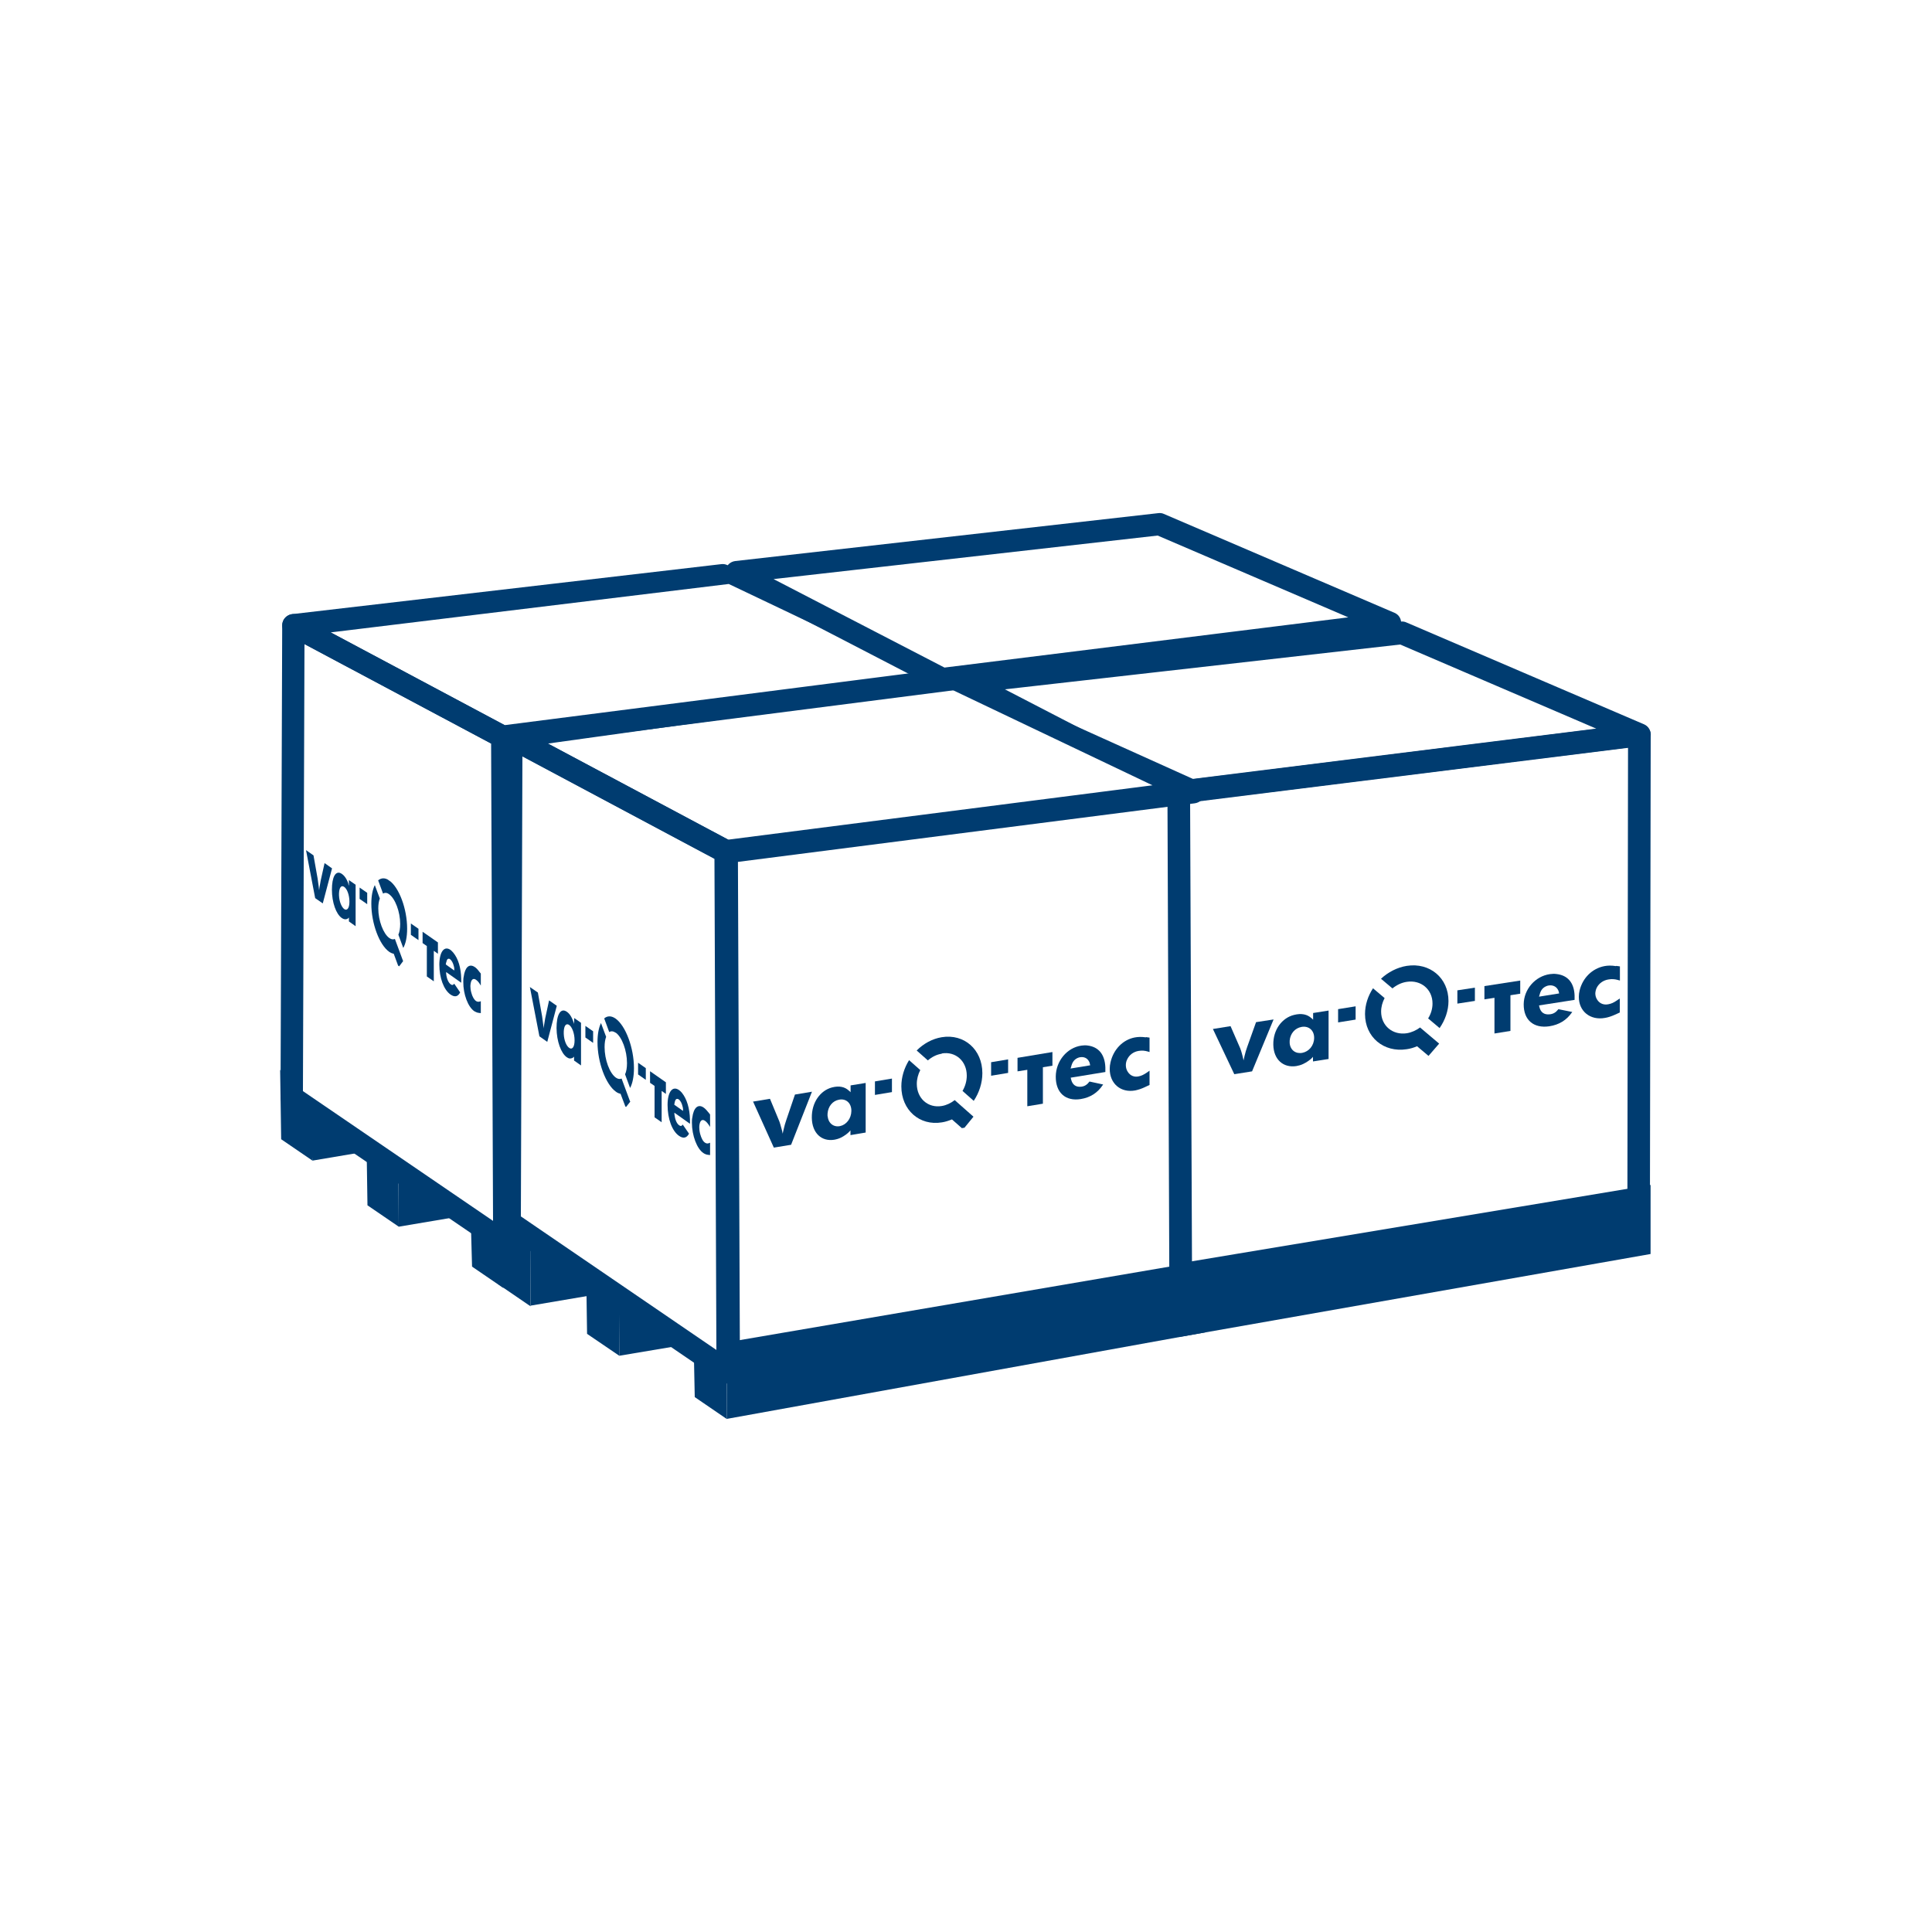<?xml version="1.0" encoding="UTF-8"?>
<svg id="Ebene_1" data-name="Ebene 1" xmlns="http://www.w3.org/2000/svg" xmlns:xlink="http://www.w3.org/1999/xlink" viewBox="0 0 150 150">
  <defs>
    <style>
      .cls-1 {
        clip-path: url(#clippath-11);
      }

      .cls-2 {
        clip-path: url(#clippath-2);
      }

      .cls-3 {
        clip-path: url(#clippath-6);
      }

      .cls-4 {
        fill: none;
      }

      .cls-4, .cls-5 {
        stroke-width: 0px;
      }

      .cls-6 {
        clip-path: url(#clippath-7);
      }

      .cls-7 {
        clip-path: url(#clippath-1);
      }

      .cls-8 {
        clip-path: url(#clippath-4);
      }

      .cls-9 {
        clip-path: url(#clippath-9);
      }

      .cls-10 {
        clip-path: url(#clippath);
      }

      .cls-5 {
        fill: #003c70;
      }

      .cls-11 {
        clip-path: url(#clippath-3);
      }

      .cls-12 {
        clip-path: url(#clippath-8);
      }

      .cls-13 {
        clip-path: url(#clippath-5);
      }

      .cls-14 {
        clip-path: url(#clippath-10);
      }
    </style>
    <clipPath id="clippath">
      <polygon class="cls-4" points="94.17 77.52 94.17 84.55 112.4 81.75 125.76 79.65 125.76 72.67 94.17 77.52"/>
    </clipPath>
    <clipPath id="clippath-1">
      <polygon class="cls-4" points="93.9 77.56 93.9 84.59 125.76 79.7 125.76 72.67 93.9 77.56"/>
    </clipPath>
    <clipPath id="clippath-2">
      <polygon class="cls-4" points="93.9 77.56 93.9 84.59 125.76 79.7 125.76 72.67 93.9 77.56"/>
    </clipPath>
    <clipPath id="clippath-3">
      <polygon class="cls-4" points="23.75 69.95 37.33 79.47 37.33 73.35 23.75 63.84 23.75 69.95"/>
    </clipPath>
    <clipPath id="clippath-4">
      <polygon class="cls-4" points="58.45 82.95 58.45 90.27 89.25 85.18 89.25 77.86 58.45 82.95"/>
    </clipPath>
    <clipPath id="clippath-5">
      <polygon class="cls-4" points="58.45 82.95 58.45 90.27 89.26 85.18 89.26 77.86 58.45 82.95"/>
    </clipPath>
    <clipPath id="clippath-6">
      <polygon class="cls-4" points="58.45 82.95 58.45 90.27 89.25 85.18 89.25 77.86 58.45 82.95"/>
    </clipPath>
    <clipPath id="clippath-7">
      <polygon class="cls-4" points="58.45 82.95 58.45 90.27 89.26 85.18 89.26 77.86 58.45 82.95"/>
    </clipPath>
    <clipPath id="clippath-8">
      <polygon class="cls-4" points="41.14 80.72 55.13 90.51 55.13 84.21 41.14 74.42 41.14 80.72"/>
    </clipPath>
    <clipPath id="clippath-9">
      <polygon class="cls-4" points="41.14 80.72 55.13 90.51 55.13 84.21 41.14 74.42 41.14 80.72"/>
    </clipPath>
    <clipPath id="clippath-10">
      <polygon class="cls-4" points="41.14 80.72 55.13 90.51 55.13 84.21 41.14 74.42 41.14 80.72"/>
    </clipPath>
    <clipPath id="clippath-11">
      <polygon class="cls-4" points="41.14 80.72 55.13 90.51 55.13 84.21 41.14 74.42 41.14 80.72"/>
    </clipPath>
  </defs>
  <path class="cls-4" d="m-8.1,45.11c0-3.71,3.01-6.71,6.71-6.71s6.71,3.01,6.71,6.71v46.39c2.72,2.04,4.47,5.27,4.47,8.93,0,6.18-5.01,11.18-11.18,11.18s-11.18-5.01-11.18-11.18c0-3.66,1.76-6.89,4.47-8.93v-6.72h1.14c.61,0,1.11-.5,1.11-1.11s-.5-1.11-1.11-1.11h-1.14v-4.47h2.65c.61,0,1.11-.5,1.11-1.12s-.5-1.11-1.11-1.11h-2.65v-4.47h1.14c.61,0,1.11-.5,1.11-1.11s-.5-1.12-1.11-1.12h-1.14v-4.47h2.65c.61,0,1.11-.5,1.11-1.11s-.5-1.11-1.11-1.11h-2.65v-4.26h1.14c.61,0,1.11-.5,1.11-1.11s-.5-1.11-1.11-1.11h-1.14v-4.47h2.65c.61,0,1.11-.5,1.11-1.12s-.5-1.11-1.11-1.11h-2.65v-4.47m20.12,55.63c0-3.96-1.73-7.51-4.47-9.97v-45.35c0-4.93-4.01-8.94-8.94-8.94s-8.94,4.01-8.94,8.94v45.33c-2.74,2.46-4.47,6.01-4.47,9.98,0,7.41,6.01,13.41,13.41,13.41s13.41-6.01,13.41-13.41Z"/>
  <path class="cls-5" d="m73.17,53.57c-.14,0-.27-.03-.39-.1l-16-8.29c-.33-.17-.52-.55-.45-.92.07-.37.37-.65.75-.7l32.85-3.72c.15-.02.3,0,.43.06l17.91,7.68c.36.15.56.52.51.91-.05.38-.36.68-.74.73l-34.75,4.33s-.07,0-.11,0Zm-13.11-8.61l13.27,6.87,31.35-3.9-14.8-6.35-29.82,3.38Z"/>
  <polygon class="cls-5" points="91.56 98.09 91.58 103.8 128.15 97.36 128.15 92 91.56 98.09"/>
  <path class="cls-5" d="m91.51,62.38c-.14,0,.17-.64.04-.71l-16.91-7.92c-.34-.18-.53-.56-.46-.94.07-.38.38-.67.77-.72l33.8-3.83c.15-.02.31,0,.45.07l18.43,7.9c.37.16.58.54.53.93-.06.39-.37.7-.76.75l-35.76,4.45s-.07,0-.11,0Zm-13.49-8.86l13.65,7.07,32.26-4.02-15.22-6.53-30.69,3.48Z"/>
  <path class="cls-5" d="m91.67,101.16c-.21,0-.41-.07-.57-.21-.2-.17-.31-.41-.31-.67l-.15-38.75c0-.45.33-.82.77-.88l35.76-4.46c.25-.03.5.05.69.21.19.17.3.41.3.66l-.06,37.38c0,.43-.31.8-.74.87l-35.55,5.84s-.1.01-.14.01Zm.73-38.86l.15,36.94,33.8-5.55.05-35.63-34,4.24Z"/>
  <g class="cls-10">
    <path class="cls-5" d="m94.17,79.89l1.37-.22.75,1.72c.03.08.1.26.2.67.02.09.04.18.06.27.02-.11.04-.21.07-.32.06-.25.13-.51.21-.72l.69-1.93,1.36-.21-1.67,4.03-1.38.22-1.66-3.51Z"/>
  </g>
  <g class="cls-7">
    <path class="cls-5" d="m101.83,79.05l.12.12v-.52l1.2-.19v3.76l-1.21.19v-.36l-.07.08c-.14.15-.42.35-.7.48-.17.08-.35.13-.53.16-1,.15-1.76-.5-1.78-1.66-.02-1.17.68-2.08,1.6-2.31.59-.15,1.04-.05,1.37.26m-1.7,1.93c.05.55.48.85.99.75.5-.1.9-.55.91-1.15.01-.6-.43-.96-.98-.86-.5.09-.87.5-.92,1.06,0,.06,0,.13,0,.19"/>
    <polygon class="cls-5" points="115.25 77.59 115.25 76.56 118.03 76.13 118.03 77.15 117.27 77.27 117.27 80.04 116.03 80.24 116.03 77.47 115.25 77.59"/>
  </g>
  <g>
    <path class="cls-5" d="m120.99,78.36c-.2.25-.39.36-.66.39-.43.05-.71-.14-.81-.56l-.03-.13,2.76-.43v-.35c-.04-.99-.54-1.57-1.43-1.66-.16-.02-.31-.01-.48.01-1.15.16-2.03,1.18-2.04,2.34-.01,1.23.78,1.89,1.99,1.71.77-.12,1.34-.48,1.75-1.07l.03-.04-1.09-.22Zm-1.43-1.22c.09-.29.24-.47.51-.58.06-.03.13-.04.19-.05.28-.04.54.07.68.3.04.06.06.12.08.18l.03.14-1.56.25.07-.23Z"/>
    <path class="cls-5" d="m125.48,74.99l.29.04v1.1l-.14-.04c-.24-.07-.47-.09-.72-.05-.43.06-.77.31-.94.65-.07.14-.1.29-.11.43,0,.19.05.36.16.52.19.28.5.4.85.33.22-.04.41-.12.67-.3l.22-.15v1.09l-.37.17c-.27.12-.53.21-.78.25-1.15.21-2.04-.52-2.03-1.64,0-.16.02-.33.06-.49.24-.99.99-1.71,1.92-1.89.27-.05.53-.06.91,0"/>
    <path class="cls-5" d="m109.22,76.23c1.1-.17,2,.58,2,1.68,0,.41-.12.81-.34,1.16l.89.75c.43-.62.69-1.35.69-2.1,0-1.79-1.45-3.01-3.24-2.73-.75.12-1.45.49-2,1l.89.75c.32-.26.7-.45,1.11-.51"/>
  </g>
  <g class="cls-2">
    <path class="cls-5" d="m111.74,81.03l-1.49-1.26-.02.02h0c-.29.21-.64.37-1,.43-1.1.17-2-.58-2-1.68,0-.37.1-.72.27-1.05l-.9-.76c-.39.59-.62,1.29-.62,2,0,1.79,1.45,3.01,3.24,2.73.28-.04.55-.12.8-.23l.89.75.83-.96Z"/>
    <polygon class="cls-5" points="105.25 79.16 103.89 79.38 103.89 78.35 105.25 78.13 105.25 79.16"/>
    <polygon class="cls-5" points="114.51 77.71 113.15 77.92 113.15 76.89 114.51 76.68 114.51 77.71"/>
  </g>
  <polygon class="cls-5" points="21.83 88.45 24.26 90.11 24.23 85.96 21.75 83.06 21.83 88.45"/>
  <polygon class="cls-5" points="23.96 86.27 24.26 90.11 29.41 89.24 25.9 87.57 23.96 86.27"/>
  <polygon class="cls-5" points="28.53 93.58 30.96 95.24 30.93 90.39 28.45 88.19 28.53 93.58"/>
  <polygon class="cls-5" points="36.22 93.83 36.11 94.37 30.96 95.24 30.93 90.31 36.22 93.83"/>
  <polygon class="cls-5" points="36.65 98.34 39.08 100 39.06 95.49 36.57 95.4 36.65 98.34"/>
  <path class="cls-5" d="m39.02,58.08c-.14,0-.28-.04-.41-.1l-16.23-8.65c-.34-.18-.52-.56-.45-.94.07-.38.38-.66.76-.71l33.31-3.88c.15-.02.31,0,.46.07l16.91,8.45c.36.16,1.83.11,1.77.49-.06.39-.37.69-.76.74l-35.25,4.52s-.07,0-.11,0Zm-13.35-8.98l13.51,7.2,31.85-4.08-14.45-6.88-30.91,3.76Z"/>
  <path class="cls-5" d="m39.17,97.33c-.17,0-.35-.05-.49-.15l-16.52-11.27c-.24-.16-.38-.44-.38-.73l.13-36.63c0-.31.16-.59.43-.75.26-.16.59-.17.86-.02l16.23,8.65c.28.15.46.45.46.77l.15,39.25c0,.33-.18.62-.47.78-.13.07-.27.1-.41.1Zm-15.64-12.61l14.75,10.07-.15-37.06-14.49-7.72-.12,34.71Z"/>
  <g class="cls-11">
    <path class="cls-5" d="m23.75,66l.59.41.32,1.8c.01.08.04.27.09.66,0,.09.02.17.03.25,0-.08.02-.16.03-.24.03-.19.06-.38.09-.52l.3-1.35.58.41-.72,2.72-.59-.41-.71-3.72Z"/>
    <path class="cls-5" d="m27.04,68.62l.05.15v-.44l.52.36v3.22l-.52-.37v-.31l-.03.04c-.06.07-.18.12-.3.1-.07-.01-.15-.04-.23-.1-.43-.3-.76-1.19-.76-2.19,0-1.01.29-1.48.69-1.28.25.13.45.41.59.81m-.73.91c.02.49.21.93.42,1.07.21.13.39-.08.39-.58,0-.51-.18-1.01-.42-1.16-.21-.14-.37.05-.39.51,0,.05,0,.11,0,.17"/>
    <polygon class="cls-5" points="32.81 73.22 32.81 72.34 34 73.17 34 74.05 33.68 73.82 33.68 76.19 33.14 75.81 33.14 73.45 32.81 73.22"/>
    <path class="cls-5" d="m35.27,76.37c-.09.12-.17.13-.28.05-.18-.14-.31-.43-.35-.83v-.12s1.17.83,1.17.83v-.3c-.02-.86-.23-1.57-.62-2.04-.07-.08-.14-.15-.2-.2-.49-.36-.87.12-.88,1.12,0,1.04.34,1.96.86,2.33.33.23.58.18.75-.15v-.02s-.45-.66-.45-.66Zm-.62-1.66c.04-.21.1-.29.22-.27.03,0,.06.02.08.04.12.09.23.29.29.55.02.07.03.13.03.19v.13s-.66-.47-.66-.47l.03-.16Z"/>
    <path class="cls-5" d="m37.21,75.44l.13.16v.94l-.06-.1c-.1-.17-.2-.28-.31-.36-.18-.14-.33-.07-.4.15-.03.09-.04.2-.05.32,0,.16.02.33.07.51.08.32.22.56.37.66.09.06.18.07.29.04l.09-.03v.93l-.16-.02c-.12-.01-.23-.06-.34-.12-.5-.32-.88-1.33-.87-2.29,0-.14,0-.27.03-.39.1-.74.42-1.03.83-.78.12.07.23.18.39.39"/>
    <path class="cls-5" d="m30.21,69.43c.47.33.86,1.36.86,2.3,0,.35-.05.64-.14.84l.38,1.03c.19-.34.3-.85.3-1.5,0-1.53-.62-3.2-1.39-3.74-.32-.23-.62-.21-.86-.01l.38,1.03c.14-.09.3-.08.48.05"/>
    <path class="cls-5" d="m31.3,74.63l-.64-1.73h0s0,0,0,0c-.13.06-.27.04-.43-.07-.47-.33-.86-1.36-.86-2.3,0-.31.04-.57.12-.77l-.39-1.04c-.17.34-.27.83-.27,1.44,0,1.53.62,3.2,1.39,3.74.12.08.24.13.35.15l.38,1.03.35-.46Z"/>
    <polygon class="cls-5" points="28.51 70.2 27.92 69.79 27.92 68.91 28.51 69.32 28.51 70.2"/>
    <polygon class="cls-5" points="32.49 72.99 31.9 72.58 31.9 71.7 32.49 72.11 32.49 72.99"/>
  </g>
  <polygon class="cls-5" points="38.69 99.71 41.19 101.42 41.16 95.48 38.6 94.17 38.69 99.71"/>
  <polygon class="cls-5" points="46.6 99.14 46.49 100.47 41.19 101.37 41.16 95.42 46.6 99.14"/>
  <polygon class="cls-5" points="45.58 103.56 48.08 105.26 48.05 99.93 45.5 98.01 45.58 103.56"/>
  <polygon class="cls-5" points="53.49 103.8 53.38 104.37 48.08 105.26 48.05 100.41 53.49 103.8"/>
  <polygon class="cls-5" points="53.94 108.47 56.44 110.18 56.42 105.52 53.86 104.53 53.94 108.47"/>
  <polygon class="cls-5" points="56.42 104.22 56.44 110.16 93.55 103.45 93.55 97.87 56.42 104.22"/>
  <path class="cls-5" d="m56.37,67.03c-.15,0-.29-.04-.42-.11l-16.7-8.91c-.34-.18-.53-.57-.46-.95.07-.39.38-.68.76-.74l34.1-4.25c.18-.02.35,0,.51.08l18.87,8.51c.36.17.57.56.5.96-.06.4-.38.7-.78.75l-36.27,4.65s-.08,0-.11,0Zm-13.83-9.3l14,7.46,32.94-4.22-15.86-7.56-31.08,4.32Z"/>
  <path class="cls-5" d="m56.53,107.42c-.18,0-.36-.05-.51-.16l-16.99-11.6c-.25-.17-.39-.45-.39-.75l.13-37.69c0-.32.17-.61.44-.77.27-.16.61-.17.89-.02l16.71,8.91c.29.16.48.46.48.79l.16,40.39c0,.34-.18.64-.48.8-.13.07-.28.1-.42.1Zm-16.09-12.98l15.18,10.37-.15-38.13-14.91-7.95-.12,35.72Z"/>
  <g class="cls-8">
    <path class="cls-5" d="m58.45,85.53l1.33-.22.73,1.76c.03.08.09.27.2.68.02.09.04.18.06.27.02-.11.04-.22.07-.33.06-.26.13-.52.21-.74l.67-1.97,1.32-.22-1.62,4.12-1.34.22-1.62-3.59Z"/>
  </g>
  <g class="cls-13">
    <path class="cls-5" d="m65.92,84.68l.12.12v-.53l1.17-.19v3.85l-1.18.2v-.37l-.07.08c-.14.16-.41.36-.68.49-.17.08-.34.13-.52.16-.97.15-1.71-.51-1.73-1.7-.02-1.2.66-2.12,1.56-2.36.57-.15,1.01-.05,1.33.26m-1.66,1.97c.05.56.47.87.96.77.48-.1.87-.57.88-1.17.01-.62-.42-.99-.96-.88-.49.09-.85.51-.89,1.09,0,.07,0,.13,0,.2"/>
    <polygon class="cls-5" points="79 83.18 79 82.13 81.71 81.68 81.71 82.74 80.97 82.86 80.97 85.69 79.76 85.89 79.76 83.06 79 83.18"/>
  </g>
  <g class="cls-3">
    <path class="cls-5" d="m84.59,83.97c-.19.25-.38.37-.64.4-.42.05-.69-.15-.79-.57l-.03-.13,2.69-.44v-.36c-.04-1.01-.53-1.6-1.4-1.7-.15-.02-.31-.01-.46.01-1.12.16-1.98,1.2-1.99,2.4-.01,1.26.76,1.94,1.94,1.75.75-.12,1.31-.49,1.71-1.09l.03-.04-1.06-.23Zm-1.4-1.25c.09-.29.24-.48.5-.59.06-.03.13-.04.19-.05.28-.04.53.07.66.31.04.06.06.12.07.18l.03.14-1.52.25.07-.23Z"/>
    <path class="cls-5" d="m88.97,80.52l.28.04v1.12l-.13-.04c-.24-.07-.46-.09-.7-.05-.42.06-.75.32-.91.67-.07.14-.1.29-.1.44,0,.19.05.37.16.53.19.29.49.41.83.34.21-.04.4-.13.65-.3l.21-.15v1.11l-.36.17c-.27.13-.52.21-.76.26-1.12.21-1.99-.53-1.98-1.68,0-.17.02-.33.06-.5.23-1.01.96-1.75,1.87-1.93.27-.05.52-.06.88-.01"/>
    <path class="cls-5" d="m73.12,81.79c1.07-.18,1.94.59,1.94,1.72,0,.42-.12.83-.33,1.19l.87.77c.42-.63.67-1.38.67-2.15,0-1.83-1.41-3.08-3.16-2.79-.73.12-1.41.5-1.94,1.03l.87.77c.31-.27.68-.46,1.08-.52"/>
  </g>
  <g class="cls-6">
    <path class="cls-5" d="m75.58,86.7l-1.46-1.29-.02.02h0c-.29.22-.62.38-.98.44-1.07.18-1.94-.59-1.94-1.72,0-.37.1-.74.27-1.07l-.87-.77c-.38.61-.6,1.32-.6,2.04,0,1.83,1.41,3.08,3.15,2.79.27-.04.53-.13.78-.23l.87.77.8-.98Z"/>
    <polygon class="cls-5" points="69.25 84.79 67.93 85.01 67.93 83.96 69.25 83.74 69.25 84.79"/>
    <polygon class="cls-5" points="78.27 83.3 76.95 83.52 76.95 82.47 78.27 82.25 78.27 83.3"/>
  </g>
  <g class="cls-12">
    <path class="cls-5" d="m41.15,76.64l.61.42.33,1.85c.01.08.04.27.09.68.01.09.02.18.03.26,0-.09.02-.17.03-.25.03-.2.06-.39.09-.54l.3-1.39.6.42-.74,2.8-.61-.43-.74-3.83Z"/>
  </g>
  <g class="cls-9">
    <path class="cls-5" d="m44.53,79.34l.05.16v-.46l.53.37v3.31l-.54-.38v-.31l-.03.04c-.06.07-.19.12-.31.11-.08-.01-.16-.05-.23-.1-.44-.31-.78-1.23-.79-2.26,0-1.04.3-1.52.71-1.32.26.13.46.42.6.84m-.75.93c.02.51.21.96.44,1.1.22.14.4-.08.4-.6,0-.53-.19-1.04-.43-1.2-.22-.14-.39.05-.41.52,0,.05,0,.11,0,.17"/>
    <polygon class="cls-5" points="50.47 84.07 50.47 83.17 51.7 84.03 51.7 84.93 51.37 84.7 51.37 87.13 50.82 86.75 50.82 84.31 50.47 84.07"/>
  </g>
  <g class="cls-14">
    <path class="cls-5" d="m53.01,87.31c-.09.13-.17.14-.29.05-.19-.14-.31-.45-.36-.85v-.12s1.21.86,1.21.86v-.31c-.02-.88-.24-1.62-.63-2.1-.07-.08-.14-.15-.21-.2-.51-.37-.9.12-.9,1.15,0,1.07.35,2.02.88,2.39.34.24.59.18.78-.15v-.02s-.47-.68-.47-.68Zm-.63-1.71c.04-.21.11-.3.23-.28.03,0,.06.02.09.04.13.09.24.3.3.57.02.07.03.13.03.19v.13s-.68-.48-.68-.48l.03-.17Z"/>
    <path class="cls-5" d="m55,86.36l.13.17v.97l-.06-.1c-.11-.17-.21-.29-.32-.37-.19-.14-.34-.07-.41.15-.03.09-.05.2-.05.33,0,.16.02.34.07.53.09.33.22.58.38.68.1.06.18.08.29.04l.1-.04v.96l-.16-.02c-.12-.01-.24-.06-.35-.13-.51-.33-.9-1.37-.9-2.36,0-.14,0-.28.03-.4.1-.77.44-1.06.85-.8.12.08.24.19.4.4"/>
    <path class="cls-5" d="m47.8,80.17c.49.34.88,1.4.88,2.37,0,.36-.05.66-.15.87l.39,1.06c.19-.35.3-.88.3-1.54,0-1.57-.64-3.29-1.43-3.85-.33-.23-.64-.22-.88-.01l.39,1.06c.14-.09.31-.08.49.05"/>
  </g>
  <g class="cls-1">
    <path class="cls-5" d="m48.92,85.52l-.66-1.78h0s0,0,0,0c-.13.06-.28.04-.44-.07-.49-.34-.88-1.4-.88-2.37,0-.32.04-.59.12-.8l-.4-1.07c-.17.35-.27.85-.27,1.48,0,1.57.64,3.29,1.43,3.85.12.09.24.14.36.16l.4,1.06.37-.47Z"/>
    <polygon class="cls-5" points="46.05 80.97 45.45 80.55 45.45 79.65 46.05 80.07 46.05 80.97"/>
    <polygon class="cls-5" points="50.14 83.84 49.54 83.42 49.54 82.51 50.14 82.93 50.14 83.84"/>
  </g>
</svg>